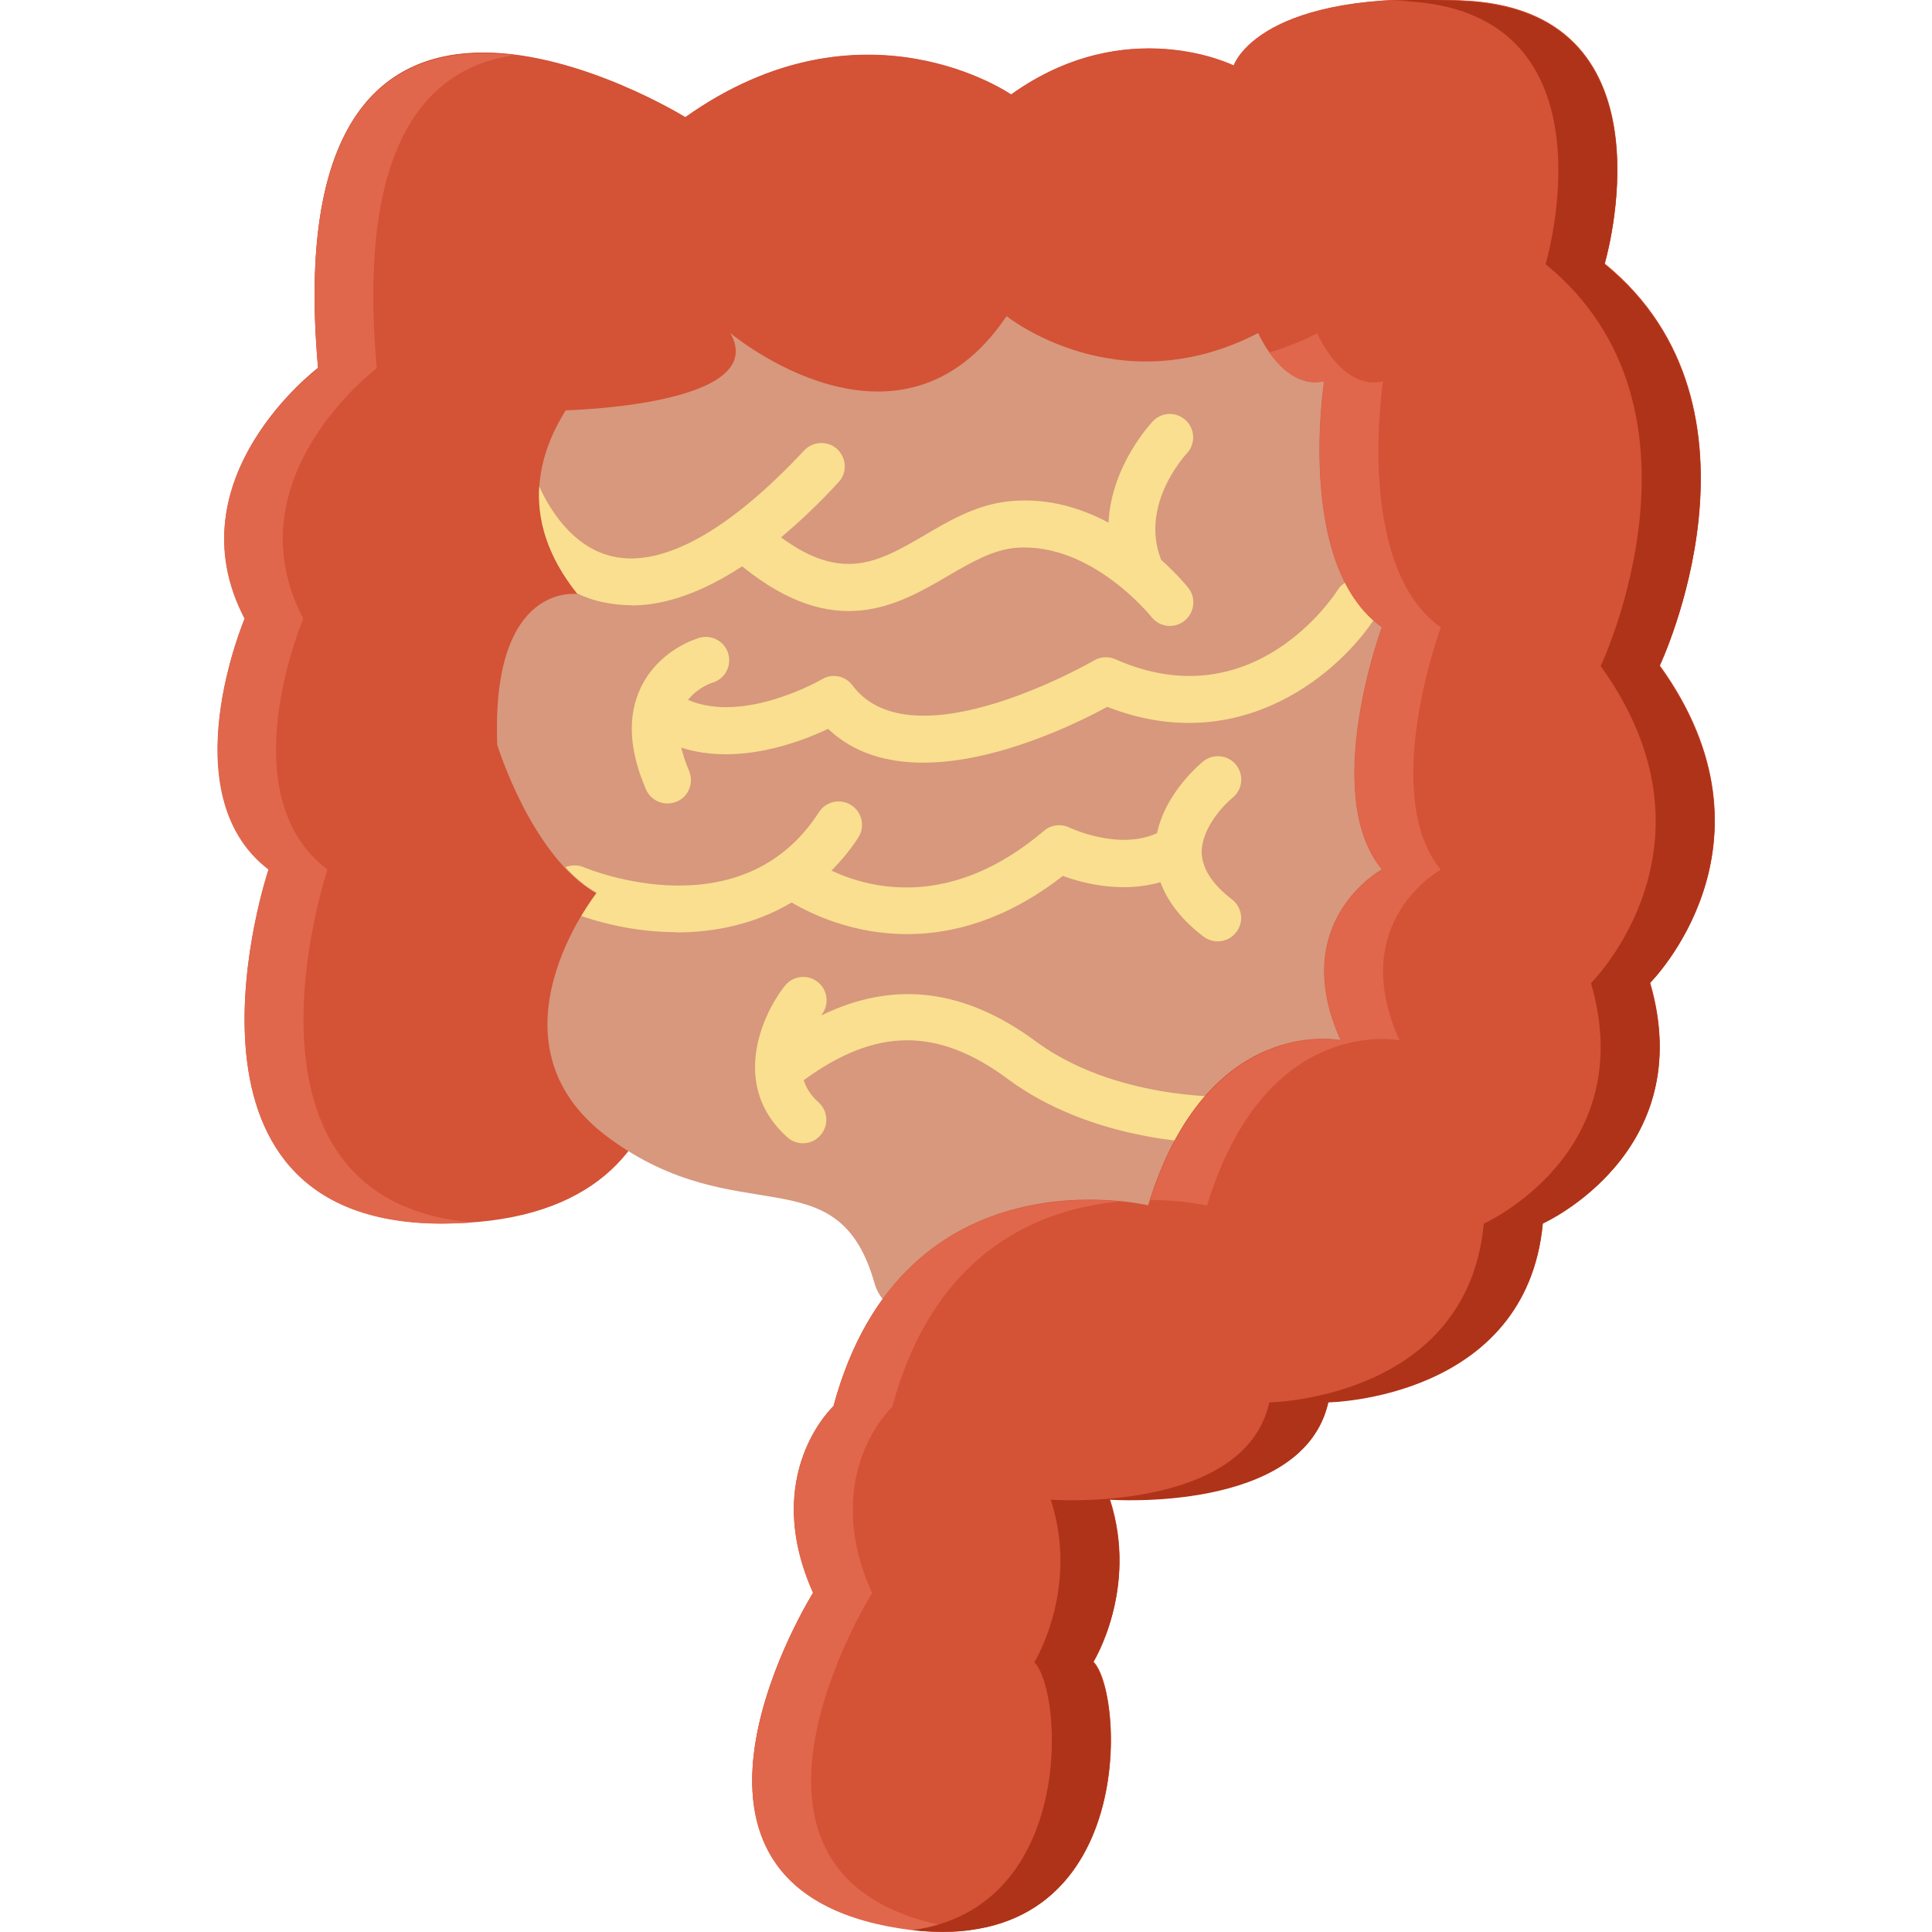 <?xml version="1.0" encoding="UTF-8"?> <svg xmlns="http://www.w3.org/2000/svg" xmlns:xlink="http://www.w3.org/1999/xlink" id="Layer_2" viewBox="0 0 80 80"><defs><style>.cls-1{clip-path:url(#clippath);}.cls-2{fill:none;}.cls-2,.cls-3,.cls-4,.cls-5,.cls-6,.cls-7{stroke-width:0px;}.cls-3{fill:#f9df8f;}.cls-4{fill:#d45236;}.cls-5{fill:#e0674c;}.cls-6{fill:#d7987d;}.cls-7{fill:#af3318;}</style><clipPath id="clippath"><rect class="cls-2" width="80" height="80"></rect></clipPath></defs><g id="Icons"><g class="cls-1"><path class="cls-4" d="m11.12,36s-4.91,14.6,7.11,14.66c12.02.06,9.63-11.38,7.92-12.75,0,0,2.11-11.44-3.13-14.68,0,0,3.47-3.87,1.25-6.21,0,0,7.68-.23,5.98-3.24,0,0,7,5.89,11.44-.7,0,0,4.61,3.71,10.42.7,0,0,1.02,2.38,2.73,1.99,0,0-1.2,7.63,2.39,10.19,0,0-2.56,6.92,0,10.03,0,0-3.93,2.15-1.71,7.07,0,0-5.53-1.14-7.97,6.84,0,0-10.13-2.43-13.03,8.32,0,0-3.04,2.81-.84,7.72,0,0-7.36,11.74,3.06,13.79,10.42,2.05,9.9-9.56,8.54-10.93,0,0,1.88-3.03.68-6.73,0,0,8.03.58,9.05-4.03,0,0,8.2-.12,8.88-7.4,0,0,6.49-2.91,4.44-9.96,0,0,5.75-5.71.4-13.13,0,0,5.06-10.66-2.28-16.64,0,0,3.07-10.32-5.63-10.88-8.7-.56-9.73,2.68-9.73,2.68,0,0-4.44-2.22-9.22,1.2,0,0-6.15-4.27-13.49.94,0,0-17.08-10.59-15.2,10.37,0,0-6.08,4.57-3.04,10.37,0,0-3.1,7.26.99,10.38v.03Z"></path><path class="cls-6" d="m27.63,12.91s-8.84,5.32-3.71,11.69c0,0-3.59-.55-3.33,6.24,0,0,1.41,4.61,4.1,6.15,0,0-4.87,6.15.51,10.12s9.48.64,11.01,6.02c1.54,5.38,21.77-4.61,22.67-11.01.9-6.4,8.84-28.17-2.56-30.1-11.4-1.92-28.69.9-28.69.9h0Z"></path><path class="cls-3" d="m56.73,24.13c-.45-.28-1.05-.15-1.34.3-.14.22-3.5,5.39-9.2,2.87-.29-.13-.62-.11-.89.05-.08.04-7.52,4.35-10,1.03-.3-.4-.84-.51-1.27-.25-.03.02-3.23,1.86-5.54.85.4-.51.99-.71,1.01-.71.51-.15.8-.68.66-1.19-.14-.51-.68-.82-1.2-.67-.17.05-1.69.52-2.43,2.07-.56,1.18-.48,2.59.22,4.21.16.36.51.58.89.58.13,0,.26-.03.39-.08.49-.21.71-.78.5-1.28-.15-.34-.24-.65-.32-.95,2.32.74,4.86-.2,6.08-.78,1.08,1.03,2.48,1.4,3.94,1.4,3.08,0,6.44-1.67,7.62-2.31,5.58,2.18,9.73-1.5,11.17-3.81.28-.45.15-1.05-.31-1.33h.02Z"></path><path class="cls-3" d="m41.73,44.68c3.4,2.51,7.76,2.67,8.83,2.67h.24c.53-.02.95-.47.93-1-.02-.53-.47-.95-1-.94-.04,0-4.58.12-7.84-2.29-2.96-2.18-5.88-2.54-8.89-1.07,0,0,.02-.02.02-.03.33-.42.26-1.03-.16-1.36-.42-.33-1.03-.26-1.36.16-.99,1.25-2.25,4.18.11,6.28.18.16.41.24.64.24.27,0,.53-.11.72-.33.36-.4.32-1.01-.08-1.37-.32-.28-.51-.6-.61-.91,2.99-2.19,5.54-2.2,8.44-.06h0Z"></path><path class="cls-3" d="m26.15,25.07c1.42,0,2.96-.56,4.58-1.62,3.84,3.12,6.43,1.62,8.52.4.97-.57,1.89-1.1,2.86-1.17,3.1-.21,5.55,2.84,5.57,2.87.19.24.48.37.76.37.21,0,.42-.07.6-.21.42-.33.5-.94.17-1.36-.04-.06-.45-.56-1.13-1.17-.89-2.27.97-4.3,1.06-4.4.37-.39.35-1-.03-1.37-.39-.37-1-.36-1.37.03-.09.1-1.72,1.83-1.84,4.2-1.11-.59-2.44-1.01-3.93-.9-1.43.1-2.58.77-3.7,1.43-1.87,1.09-3.38,1.96-5.93.08.78-.65,1.57-1.4,2.38-2.28.37-.39.34-1-.05-1.37-.39-.36-1-.34-1.37.05-3.1,3.32-5.83,4.84-7.89,4.4-1.8-.38-2.76-2.19-3.08-2.91-.09,1.37.32,2.87,1.56,4.43.34.16.7.29,1.1.37.38.08.76.12,1.15.12h0Z"></path><path class="cls-3" d="m28.01,38.61c1.58,0,3.26-.34,4.77-1.24.85.5,2.56,1.31,4.79,1.31,1.87,0,4.09-.58,6.44-2.41.84.31,2.45.72,4.04.26.3.81.89,1.57,1.78,2.25.18.13.38.2.59.2.29,0,.58-.13.77-.38.33-.42.25-1.03-.18-1.36-.82-.63-1.24-1.29-1.25-1.95,0-1,.91-1.96,1.27-2.25.42-.33.49-.94.16-1.36-.33-.42-.94-.49-1.36-.16-.07.06-1.55,1.25-1.92,2.98-1.6.73-3.6-.22-3.62-.23-.35-.17-.77-.12-1.06.13-3.83,3.26-7.18,2.41-8.8,1.65.39-.4.77-.84,1.11-1.37.29-.45.16-1.05-.29-1.34s-1.05-.16-1.34.29c-3.18,4.95-9.47,2.39-9.74,2.28-.25-.11-.53-.09-.76,0,.39.42.82.79,1.3,1.06,0,0-.28.36-.64.96,1.08.37,2.46.67,3.96.67h-.02Z"></path><path class="cls-4" d="m18.48,21.53c2.07-.22.76-6.1,4.94-4.54,0,0,8.53-.19,6.82-3.2,0,0,7,5.89,11.44-.7,0,0,4.61,3.71,10.42.7,0,0,1.02,2.38,2.73,1.99,0,0-1.2,7.63,2.39,10.19,0,0-2.56,6.92,0,10.03,0,0-3.93,2.15-1.71,7.07,0,0-5.53-1.14-7.97,6.84,0,0-10.13-2.43-13.03,8.32,0,0-3.04,2.81-.84,7.72,0,0-7.36,11.74,3.06,13.79,10.42,2.05,9.9-9.56,8.54-10.93,0,0,1.88-3.03.68-6.73,0,0,8.03.58,9.05-4.03,0,0,8.2-.12,8.88-7.4,0,0,6.49-2.91,4.44-9.96,0,0,5.75-5.71.4-13.13,0,0,5.06-10.66-2.28-16.64,0,0,3.07-10.32-5.63-10.88-8.7-.56-9.73,2.68-9.73,2.68,0,0-4.44-2.22-9.22,1.2,0,0-6.15-4.27-13.49.94,0,0-17.08-10.59-15.2,10.37,0,0,.85,6.75,5.32,6.28v.02Z"></path><path class="cls-5" d="m13.55,36c-4.1-3.11-.99-10.38-.99-10.38-3.04-5.81,3.04-10.37,3.04-10.37-.84-9.41,2.14-12.45,5.67-12.96-4.43-.54-9.13,1.44-8.1,12.97,0,0-6.08,4.57-3.04,10.37,0,0-3.1,7.26.99,10.38,0,0-4.91,14.6,7.11,14.66.47,0,.91-.02,1.34-.05-10.61-.93-6.01-14.61-6.01-14.61h-.01Z"></path><path class="cls-5" d="m36.11,65.97c-2.2-4.91.84-7.72.84-7.72,1.76-6.54,6.2-8.2,9.4-8.5-2.76-.26-9.55,0-11.84,8.5,0,0-3.04,2.81-.84,7.72,0,0-7.36,11.74,3.06,13.79,1.34.26,2.49.3,3.49.16-.34-.04-.69-.09-1.05-.16-10.42-2.05-3.06-13.79-3.06-13.79Z"></path><path class="cls-5" d="m57.95,43.08c-2.22-4.92,1.71-7.07,1.71-7.07-2.56-3.11,0-10.03,0-10.03-3.59-2.56-2.39-10.19-2.39-10.19-1.71.4-2.73-1.99-2.73-1.99-.68.35-1.34.61-1.98.79.46.65,1.24,1.44,2.28,1.2,0,0-1.2,7.63,2.39,10.19,0,0-2.56,6.92,0,10.03,0,0-3.93,2.15-1.71,7.07,0,0-5.41-1.1-7.89,6.61,1.4,0,2.35.23,2.35.23,2.44-7.98,7.97-6.84,7.97-6.84Z"></path><path class="cls-7" d="m68.72,27.58s5.06-10.66-2.28-16.64c0,0,3.07-10.32-5.63-10.88-1.19-.08-2.23-.08-3.16-.03.24,0,.47,0,.72.03,8.71.56,5.63,10.88,5.63,10.88,7.34,5.98,2.28,16.64,2.28,16.64,5.35,7.42-.4,13.13-.4,13.13,2.05,7.05-4.44,9.96-4.44,9.96-.68,7.28-8.88,7.4-8.88,7.4-1.02,4.61-9.05,4.03-9.05,4.03,1.2,3.69-.68,6.73-.68,6.73,1.19,1.19,1.73,10.17-5.05,11.09,9.32,1.08,8.8-9.77,7.49-11.09,0,0,1.88-3.03.68-6.73,0,0,8.03.58,9.05-4.03,0,0,8.2-.12,8.88-7.4,0,0,6.49-2.91,4.44-9.96,0,0,5.75-5.71.4-13.13Z"></path></g></g></svg> 